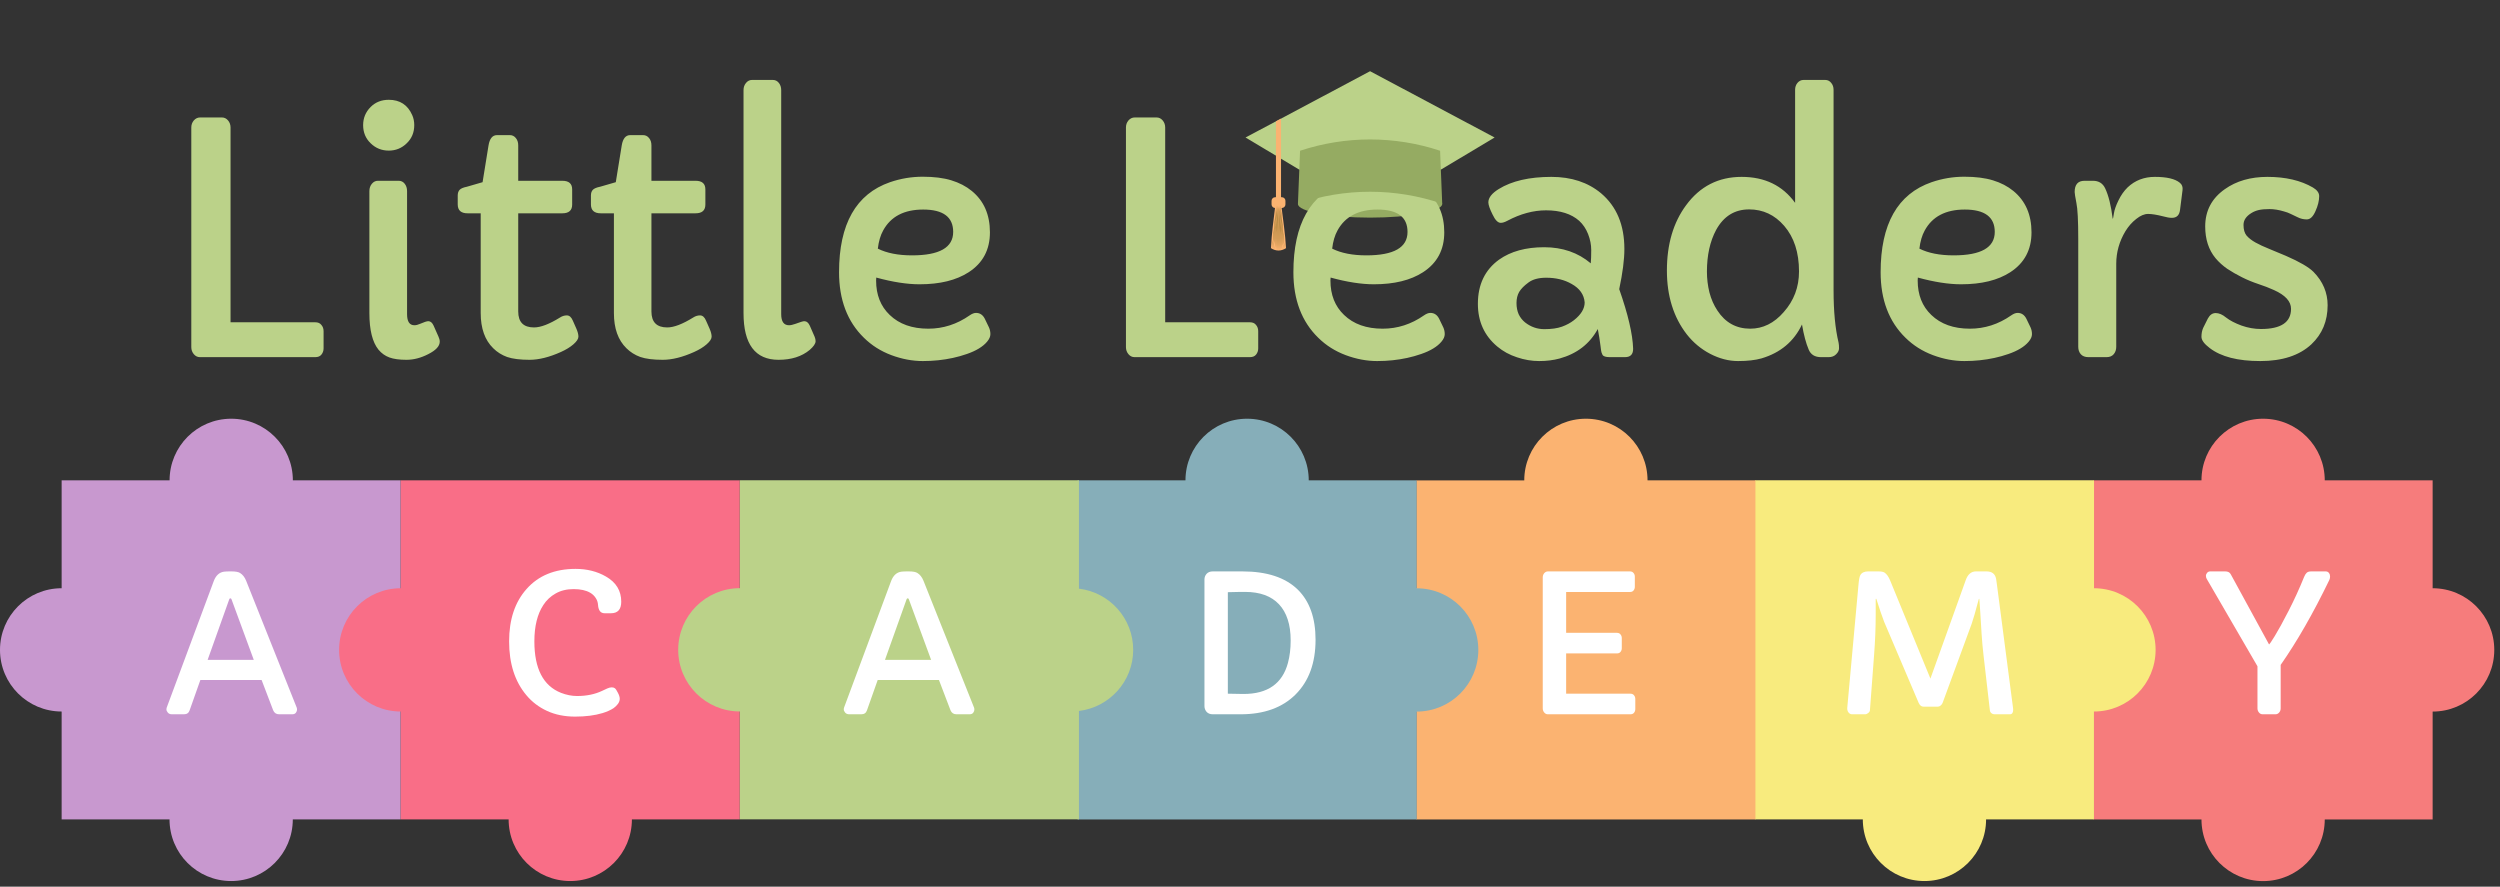 <svg width="406" height="144" viewBox="0 0 406 144" fill="none" xmlns="http://www.w3.org/2000/svg">
<rect x="0" y="0" width="406" height="144" fill="#333333" stroke="none"/>
<path d="M405.07 105.54C405.07 100.01 400.59 95.53 395.06 95.53V78.01H377.54C377.54 72.48 373.06 68 367.53 68C362 68 357.52 72.48 357.52 78.01H340V133.08H357.52C357.52 138.61 362 143.09 367.53 143.09C373.06 143.09 377.54 138.61 377.54 133.08H395.06V115.56C400.59 115.56 405.07 111.08 405.07 105.55V105.54Z" fill="#F67C7C"/>
<path d="M47.56 78.01C47.56 72.48 43.08 68 37.55 68C32.02 68 27.54 72.48 27.54 78.01H10.01V95.53C4.48 95.53 0 100.01 0 105.54C0 111.07 4.48 115.55 10.01 115.55V133.07H27.53C27.53 138.6 32.01 143.08 37.54 143.08C43.07 143.08 47.55 138.6 47.55 133.07H65.07V78.01H47.55H47.56Z" fill="#C898CF"/>
<path d="M340.07 95.52V78H285V133.07H302.52C302.52 138.6 307 143.08 312.53 143.08C318.06 143.08 322.54 138.6 322.54 133.07H340.06V115.55C345.59 115.55 350.07 111.07 350.07 105.54C350.07 100.01 345.59 95.53 340.06 95.53L340.07 95.52Z" fill="#F8EB7E"/>
<path d="M247.53 78.02H230.01V95.54C224.48 95.54 220 100.02 220 105.55C220 111.08 224.48 115.56 230.01 115.56V133.08L285.08 133.08V78.01H267.56C267.56 72.48 263.08 68 257.55 68C252.02 68 247.54 72.48 247.54 78.01L247.53 78.02Z" fill="#FBB371"/>
<path d="M230.06 95.53V78.01H212.54C212.54 72.48 208.06 68 202.53 68C197 68 192.52 72.48 192.52 78.01H175V133.08H230.07V115.56C235.6 115.56 240.08 111.08 240.08 105.55C240.08 100.02 235.6 95.54 230.07 95.54L230.06 95.53Z" fill="#86AEB9"/>
<path d="M65.08 78.01V95.53C59.55 95.53 55.07 100.01 55.07 105.54C55.07 111.07 59.55 115.55 65.08 115.55V133.07H82.6C82.6 138.6 87.08 143.08 92.61 143.08C98.14 143.08 102.62 138.6 102.62 133.07H120.14V78.01H65.07H65.08Z" fill="#F96E87"/>
<path d="M184.03 105.53C184.03 100.41 180.18 96.19 175.22 95.6V78H120.15V95.52C114.62 95.52 110.14 100 110.14 105.53C110.14 111.06 114.62 115.54 120.15 115.54V133.06H175.22V115.46C180.18 114.86 184.03 110.65 184.03 105.53Z" fill="#BBD289"/>
<path d="M27.922 116C27.63 116 27.408 115.909 27.256 115.728C27.105 115.536 27.029 115.374 27.029 115.243C27.029 115.102 27.044 114.991 27.075 114.91L34.719 94.355C35.062 93.456 35.612 92.952 36.369 92.841C36.631 92.811 36.944 92.795 37.307 92.795H37.565C38.251 92.795 38.725 92.881 38.987 93.053C39.411 93.315 39.739 93.734 39.971 94.309L48.19 114.925C48.221 115.006 48.236 115.122 48.236 115.273C48.236 115.415 48.175 115.571 48.054 115.743C47.933 115.914 47.731 116 47.449 116H45.33C44.865 116 44.542 115.783 44.361 115.349L42.484 110.43H32.539L30.798 115.349C30.657 115.783 30.349 116 29.875 116H27.922ZM41.212 107.16L37.595 97.321C37.565 97.22 37.504 97.17 37.413 97.17C37.322 97.17 37.262 97.22 37.231 97.321L33.72 107.16H41.212Z" fill="white"/>
<path d="M100.89 97.715C100.89 98.966 100.335 99.592 99.225 99.592H98.18C97.857 99.592 97.605 99.476 97.423 99.244C97.252 99.001 97.151 98.674 97.121 98.26C97.1 97.836 96.974 97.453 96.742 97.109C96.51 96.756 96.212 96.474 95.849 96.262C95.173 95.868 94.275 95.671 93.155 95.671C92.035 95.671 91.061 95.909 90.233 96.383C89.406 96.847 88.74 97.473 88.235 98.26C87.267 99.733 86.782 101.701 86.782 104.163C86.782 108.593 88.225 111.378 91.111 112.519C91.999 112.862 92.867 113.033 93.715 113.033C95.249 113.033 96.601 112.756 97.772 112.201L98.619 111.807C98.892 111.686 99.134 111.625 99.346 111.625C99.558 111.625 99.729 111.676 99.86 111.777C99.992 111.878 100.153 112.12 100.345 112.503C100.547 112.877 100.647 113.205 100.647 113.487C100.647 113.76 100.552 114.032 100.36 114.305C100.168 114.567 99.931 114.799 99.648 115.001C99.154 115.324 98.559 115.591 97.862 115.803C96.591 116.187 95.102 116.378 93.397 116.378C91.702 116.378 90.183 116.071 88.841 115.455C87.509 114.84 86.389 113.987 85.481 112.897C83.614 110.677 82.68 107.766 82.68 104.163C82.68 100.611 83.624 97.775 85.511 95.656C87.438 93.477 90.092 92.387 93.473 92.387C95.329 92.387 96.974 92.8 98.407 93.628C100.062 94.576 100.89 95.939 100.89 97.715Z" fill="white"/>
<path d="M137.922 116C137.63 116 137.408 115.909 137.256 115.728C137.105 115.536 137.029 115.374 137.029 115.243C137.029 115.102 137.044 114.991 137.075 114.91L144.719 94.355C145.062 93.456 145.612 92.952 146.369 92.841C146.631 92.811 146.944 92.795 147.307 92.795H147.564C148.251 92.795 148.725 92.881 148.987 93.053C149.411 93.315 149.739 93.734 149.971 94.309L158.19 114.925C158.221 115.006 158.236 115.122 158.236 115.273C158.236 115.415 158.175 115.571 158.054 115.743C157.933 115.914 157.731 116 157.449 116H155.33C154.865 116 154.542 115.783 154.361 115.349L152.484 110.43H142.539L140.798 115.349C140.657 115.783 140.349 116 139.875 116H137.922ZM151.212 107.16L147.595 97.321C147.564 97.22 147.504 97.17 147.413 97.17C147.322 97.17 147.262 97.22 147.231 97.321L143.72 107.16H151.212Z" fill="white"/>
<path d="M195.603 94.112C195.603 93.759 195.719 93.451 195.951 93.189C196.193 92.927 196.526 92.795 196.95 92.795H201.748C205.744 92.795 208.751 93.784 210.77 95.762C212.687 97.659 213.646 100.369 213.646 103.891C213.646 107.655 212.566 110.616 210.406 112.776C208.257 114.925 205.28 116 201.476 116H196.95C196.526 116 196.193 115.869 195.951 115.606C195.719 115.334 195.603 115.021 195.603 114.668V94.112ZM202.202 96.126H201.445C201.112 96.126 200.431 96.141 199.402 96.171V112.655L201.869 112.7H201.96C205.865 112.7 208.267 111.015 209.165 107.645C209.458 106.555 209.604 105.349 209.604 104.027C209.604 102.695 209.443 101.549 209.12 100.591C208.807 99.622 208.338 98.805 207.712 98.139C206.451 96.796 204.614 96.126 202.202 96.126Z" fill="white"/>
<path d="M250.542 93.764C250.542 93.502 250.623 93.275 250.784 93.083C250.956 92.891 251.158 92.795 251.39 92.795H264.695C264.957 92.795 265.154 92.881 265.285 93.053C265.426 93.214 265.497 93.416 265.497 93.658V95.293C265.497 95.525 265.426 95.727 265.285 95.898C265.154 96.06 264.957 96.141 264.695 96.141H254.341V102.771H262.576C262.838 102.771 263.035 102.856 263.166 103.028C263.307 103.189 263.378 103.391 263.378 103.633V105.268C263.378 105.5 263.307 105.702 263.166 105.874C263.035 106.035 262.838 106.116 262.576 106.116H254.341V112.655H264.771C265.033 112.655 265.23 112.741 265.361 112.912C265.502 113.074 265.573 113.275 265.573 113.518V115.152C265.573 115.384 265.502 115.586 265.361 115.758C265.23 115.919 265.033 116 264.771 116H251.375C251.142 116 250.946 115.904 250.784 115.712C250.623 115.521 250.542 115.294 250.542 115.031V93.764Z" fill="white"/>
<path d="M326.941 115.243C326.941 115.748 326.765 116 326.412 116H323.899C323.707 116 323.541 115.939 323.399 115.818C323.258 115.697 323.177 115.546 323.157 115.364L322.113 106.312C321.982 105.172 321.881 104.047 321.81 102.937C321.75 101.827 321.679 100.667 321.598 99.456L321.447 97.306C321.447 97.266 321.432 97.246 321.401 97.246C321.381 97.246 321.366 97.261 321.356 97.291L320.675 99.773C320.534 100.278 320.377 100.783 320.206 101.287L315.483 114.138C315.432 114.29 315.332 114.431 315.18 114.562C315.029 114.693 314.877 114.759 314.726 114.759H312.35C312.037 114.759 311.785 114.557 311.593 114.153C308.091 105.949 306.224 101.565 305.992 101C305.77 100.424 305.573 99.879 305.402 99.365L304.721 97.276C304.711 97.246 304.69 97.231 304.66 97.231C304.64 97.231 304.625 97.251 304.615 97.291V99.743C304.615 101.882 304.529 104.067 304.357 106.297L303.676 115.364C303.656 115.526 303.56 115.672 303.389 115.803C303.227 115.934 303.056 116 302.874 116H300.785C300.543 116 300.341 115.894 300.18 115.682C300.028 115.47 299.968 115.213 299.998 114.91L301.814 94.99C301.885 94.153 301.986 93.623 302.117 93.401C302.349 92.997 302.773 92.795 303.389 92.795H305.023C305.518 92.795 305.861 92.861 306.053 92.992C306.406 93.224 306.714 93.663 306.976 94.309L313.5 110.203L319.207 94.294C319.54 93.295 320.105 92.795 320.902 92.795H322.612C323.5 92.795 324.02 93.204 324.171 94.022C324.212 94.284 324.252 94.566 324.292 94.869L326.911 114.925C326.931 115.026 326.941 115.132 326.941 115.243Z" fill="white"/>
<path d="M366.613 108.205L358.378 94.022C358.288 93.87 358.242 93.704 358.242 93.522C358.242 93.34 358.308 93.174 358.439 93.022C358.57 92.871 358.737 92.795 358.938 92.795H361.375C361.789 92.795 362.077 92.932 362.238 93.204C362.279 93.285 362.324 93.366 362.375 93.446L368.414 104.511C368.454 104.602 368.49 104.647 368.52 104.647C368.56 104.647 368.863 104.193 369.428 103.285C369.993 102.367 370.735 101.015 371.653 99.228C372.572 97.442 373.414 95.601 374.181 93.704C374.302 93.401 374.444 93.174 374.605 93.022C374.766 92.871 375.009 92.795 375.332 92.795H377.678C377.92 92.795 378.102 92.881 378.223 93.053C378.344 93.214 378.404 93.401 378.404 93.613C378.404 93.815 378.364 94.006 378.283 94.188C375.67 99.587 373.036 104.183 370.382 107.978V115.031C370.382 115.304 370.296 115.536 370.125 115.728C369.963 115.909 369.766 116 369.534 116H367.445C367.213 116 367.016 115.904 366.855 115.712C366.694 115.521 366.613 115.294 366.613 115.031V108.205Z" fill="white"/>
<path d="M222.5 35.342C228.97 35.342 234.215 34.349 234.215 33.123C234.215 31.898 228.97 30.905 222.5 30.905C216.03 30.905 210.785 31.898 210.785 33.123C210.785 34.349 216.03 35.342 222.5 35.342Z" fill="#95AB62"/>
<path d="M31.068 20.701C31.068 20.261 31.204 19.88 31.475 19.559C31.762 19.237 32.101 19.076 32.49 19.076H36.045C36.434 19.076 36.764 19.237 37.035 19.559C37.306 19.88 37.441 20.261 37.441 20.701V52.338H51.203C51.643 52.338 51.973 52.482 52.193 52.77C52.43 53.04 52.549 53.379 52.549 53.785V56.578C52.549 56.967 52.43 57.306 52.193 57.594C51.973 57.865 51.643 58 51.203 58H32.465C32.075 58 31.745 57.839 31.475 57.518C31.204 57.196 31.068 56.815 31.068 56.375V20.701ZM63.137 24.459C61.986 24.459 61.004 24.061 60.191 23.266C59.379 22.487 58.973 21.505 58.973 20.32C58.973 19.169 59.379 18.188 60.191 17.375C60.97 16.596 61.952 16.207 63.137 16.207C64.948 16.207 66.217 17.037 66.945 18.695C67.165 19.186 67.275 19.728 67.275 20.32C67.275 21.505 66.869 22.487 66.057 23.266C65.244 24.061 64.271 24.459 63.137 24.459ZM66.107 51.018C66.107 52.219 66.505 52.82 67.301 52.82C67.572 52.82 67.876 52.744 68.215 52.592C68.875 52.304 69.324 52.16 69.561 52.16C69.916 52.16 70.204 52.406 70.424 52.897L71.211 54.674C71.346 54.962 71.414 55.232 71.414 55.486C71.414 56.214 70.788 56.891 69.535 57.518C68.35 58.127 67.174 58.432 66.006 58.432C64.855 58.432 63.932 58.305 63.238 58.051C62.544 57.797 61.952 57.374 61.461 56.781C60.479 55.562 59.988 53.582 59.988 50.84V31.035C59.988 30.561 60.124 30.163 60.395 29.842C60.665 29.52 60.987 29.359 61.359 29.359H64.762C65.151 29.359 65.473 29.52 65.727 29.842C65.981 30.163 66.107 30.561 66.107 31.035V51.018ZM92.92 33.219C92.92 34.167 92.387 34.641 91.32 34.641H84.16V50.586C84.16 52.312 85.015 53.176 86.725 53.176C87.808 53.176 89.221 52.634 90.965 51.551C91.303 51.331 91.667 51.221 92.057 51.221C92.463 51.221 92.784 51.5 93.022 52.059L93.606 53.379C93.826 53.887 93.936 54.318 93.936 54.674C93.936 55.029 93.665 55.444 93.123 55.918C92.598 56.375 91.921 56.79 91.092 57.162C89.213 58.008 87.512 58.432 85.988 58.432C84.465 58.432 83.255 58.279 82.357 57.975C81.477 57.653 80.724 57.179 80.098 56.553C78.743 55.232 78.066 53.328 78.066 50.84V34.641H75.934C74.867 34.641 74.334 34.158 74.334 33.193V31.746C74.334 31.357 74.436 31.052 74.639 30.832C74.842 30.612 75.24 30.443 75.832 30.324L78.371 29.588L79.336 23.621C79.522 22.504 79.979 21.945 80.707 21.945H82.814C83.204 21.945 83.525 22.106 83.779 22.428C84.033 22.732 84.16 23.13 84.16 23.621V29.359H91.32C92.387 29.359 92.92 29.825 92.92 30.756V33.219ZM114.553 33.219C114.553 34.167 114.02 34.641 112.953 34.641H105.793V50.586C105.793 52.312 106.648 53.176 108.357 53.176C109.441 53.176 110.854 52.634 112.598 51.551C112.936 51.331 113.3 51.221 113.689 51.221C114.096 51.221 114.417 51.5 114.654 52.059L115.238 53.379C115.458 53.887 115.568 54.318 115.568 54.674C115.568 55.029 115.298 55.444 114.756 55.918C114.231 56.375 113.554 56.79 112.725 57.162C110.846 58.008 109.145 58.432 107.621 58.432C106.098 58.432 104.887 58.279 103.99 57.975C103.11 57.653 102.357 57.179 101.73 56.553C100.376 55.232 99.699 53.328 99.699 50.84V34.641H97.566C96.5 34.641 95.967 34.158 95.967 33.193V31.746C95.967 31.357 96.068 31.052 96.272 30.832C96.475 30.612 96.872 30.443 97.465 30.324L100.004 29.588L100.969 23.621C101.155 22.504 101.612 21.945 102.34 21.945H104.447C104.837 21.945 105.158 22.106 105.412 22.428C105.666 22.732 105.793 23.13 105.793 23.621V29.359H112.953C114.02 29.359 114.553 29.825 114.553 30.756V33.219ZM126.867 51.018C126.867 52.219 127.29 52.82 128.137 52.82C128.408 52.82 128.755 52.744 129.178 52.592C129.956 52.304 130.43 52.16 130.6 52.16C130.989 52.16 131.294 52.406 131.514 52.897L132.301 54.699C132.402 54.953 132.453 55.19 132.453 55.41C132.453 55.8 132.132 56.273 131.488 56.832C130.202 57.898 128.518 58.432 126.436 58.432C122.644 58.432 120.748 55.901 120.748 50.84V14.633C120.748 14.176 120.883 13.787 121.154 13.465C121.425 13.143 121.747 12.982 122.119 12.982H125.521C125.911 12.982 126.232 13.143 126.486 13.465C126.74 13.787 126.867 14.176 126.867 14.633V51.018ZM142.305 45.076L142.279 45.559C142.279 47.878 143.016 49.74 144.488 51.145C146.029 52.634 148.119 53.379 150.76 53.379C153.163 53.379 155.398 52.66 157.463 51.221C157.852 50.95 158.199 50.815 158.504 50.815C159.13 50.815 159.604 51.128 159.926 51.754L160.611 53.176C160.764 53.514 160.84 53.878 160.84 54.268C160.84 54.657 160.662 55.063 160.307 55.486C159.968 55.893 159.52 56.265 158.961 56.603C158.402 56.942 157.751 57.238 157.006 57.492C156.278 57.746 155.525 57.958 154.746 58.127C153.189 58.465 151.564 58.635 149.871 58.635C148.178 58.635 146.469 58.313 144.742 57.67C143.033 57.027 141.551 56.087 140.299 54.852C137.607 52.228 136.262 48.682 136.262 44.213C136.262 36.376 139.021 31.501 144.539 29.588C146.266 28.995 148.035 28.699 149.846 28.699C151.674 28.699 153.223 28.894 154.492 29.283C155.779 29.672 156.887 30.248 157.818 31.01C159.782 32.618 160.764 34.861 160.764 37.738C160.764 40.565 159.613 42.723 157.311 44.213C155.296 45.516 152.639 46.168 149.338 46.168C147.307 46.168 144.962 45.804 142.305 45.076ZM154.797 37.662C154.797 35.242 153.172 34.031 149.922 34.031C146.824 34.031 144.658 35.165 143.422 37.434C142.982 38.229 142.694 39.211 142.559 40.379C144.014 41.107 145.868 41.471 148.119 41.471C152.571 41.471 154.797 40.201 154.797 37.662ZM182.854 20.701C182.854 20.261 182.989 19.88 183.26 19.559C183.548 19.237 183.886 19.076 184.275 19.076H187.83C188.219 19.076 188.549 19.237 188.82 19.559C189.091 19.88 189.227 20.261 189.227 20.701V52.338H202.988C203.428 52.338 203.758 52.482 203.979 52.77C204.215 53.04 204.334 53.379 204.334 53.785V56.578C204.334 56.967 204.215 57.306 203.979 57.594C203.758 57.865 203.428 58 202.988 58H184.25C183.861 58 183.531 57.839 183.26 57.518C182.989 57.196 182.854 56.815 182.854 56.375V20.701ZM216.09 45.076L216.064 45.559C216.064 47.878 216.801 49.74 218.273 51.145C219.814 52.634 221.904 53.379 224.545 53.379C226.949 53.379 229.183 52.66 231.248 51.221C231.637 50.95 231.984 50.815 232.289 50.815C232.915 50.815 233.389 51.128 233.711 51.754L234.396 53.176C234.549 53.514 234.625 53.878 234.625 54.268C234.625 54.657 234.447 55.063 234.092 55.486C233.753 55.893 233.305 56.265 232.746 56.603C232.188 56.942 231.536 57.238 230.791 57.492C230.063 57.746 229.31 57.958 228.531 58.127C226.974 58.465 225.349 58.635 223.656 58.635C221.964 58.635 220.254 58.313 218.527 57.67C216.818 57.027 215.337 56.087 214.084 54.852C211.393 52.228 210.047 48.682 210.047 44.213C210.047 36.376 212.806 31.501 218.324 29.588C220.051 28.995 221.82 28.699 223.631 28.699C225.459 28.699 227.008 28.894 228.277 29.283C229.564 29.672 230.673 30.248 231.604 31.01C233.567 32.618 234.549 34.861 234.549 37.738C234.549 40.565 233.398 42.723 231.096 44.213C229.081 45.516 226.424 46.168 223.123 46.168C221.092 46.168 218.747 45.804 216.09 45.076ZM228.582 37.662C228.582 35.242 226.957 34.031 223.707 34.031C220.609 34.031 218.443 35.165 217.207 37.434C216.767 38.229 216.479 39.211 216.344 40.379C217.799 41.107 219.653 41.471 221.904 41.471C226.356 41.471 228.582 40.201 228.582 37.662ZM265.221 56.654C265.221 57.551 264.781 58 263.9 58H261.438C260.777 58 260.38 57.873 260.244 57.619C260.109 57.348 260.033 57.111 260.016 56.908C259.999 56.688 259.965 56.426 259.914 56.121C259.812 55.292 259.669 54.395 259.482 53.43C258.162 55.85 256.089 57.45 253.262 58.228C252.263 58.499 251.163 58.635 249.961 58.635C248.759 58.635 247.557 58.432 246.355 58.025C245.154 57.636 244.087 57.052 243.156 56.273C241.057 54.513 240.008 52.203 240.008 49.342C240.008 46.21 241.159 43.815 243.461 42.156C245.357 40.819 247.794 40.15 250.773 40.15C253.753 40.15 256.275 41.022 258.34 42.766C258.391 42.19 258.416 41.471 258.416 40.607C258.416 39.744 258.247 38.881 257.908 38.018C257.57 37.154 257.087 36.435 256.461 35.859C255.174 34.725 253.38 34.158 251.078 34.158C249.013 34.158 246.914 34.725 244.781 35.859C244.375 36.079 244.02 36.19 243.715 36.19C243.258 36.19 242.818 35.741 242.395 34.844C241.938 33.93 241.709 33.27 241.709 32.863C241.709 32.118 242.268 31.399 243.385 30.705C245.518 29.385 248.37 28.725 251.941 28.725C255.191 28.725 257.883 29.613 260.016 31.391C262.538 33.523 263.799 36.536 263.799 40.43C263.799 42.156 263.52 44.331 262.961 46.955C264.4 51.051 265.153 54.285 265.221 56.654ZM248.209 45.889C247.515 46.397 247.016 46.904 246.711 47.412C246.423 47.92 246.279 48.521 246.279 49.215C246.279 49.892 246.398 50.501 246.635 51.043C246.889 51.568 247.236 52.008 247.676 52.363C248.607 53.091 249.648 53.455 250.799 53.455C251.967 53.455 252.923 53.32 253.668 53.049C254.413 52.778 255.056 52.431 255.598 52.008C256.766 51.094 257.35 50.129 257.35 49.113C257.248 47.844 256.546 46.845 255.242 46.117C254.074 45.44 252.695 45.102 251.104 45.102C249.868 45.102 248.903 45.364 248.209 45.889ZM291.525 32.94V14.582C291.525 14.142 291.652 13.77 291.906 13.465C292.177 13.143 292.507 12.982 292.896 12.982H296.426C296.815 12.982 297.137 13.143 297.391 13.465C297.645 13.77 297.771 14.142 297.771 14.582V47.133C297.771 50.552 298.042 53.387 298.584 55.639C298.635 55.876 298.66 56.18 298.66 56.553C298.66 56.908 298.499 57.238 298.178 57.543C297.873 57.848 297.475 58 296.984 58H295.74C294.742 58 294.073 57.594 293.734 56.781C293.294 55.749 292.93 54.386 292.643 52.693C291.339 55.453 289.147 57.289 286.066 58.203C285.051 58.491 283.781 58.635 282.258 58.635C280.751 58.635 279.245 58.245 277.738 57.467C276.249 56.688 274.979 55.63 273.93 54.293C271.78 51.517 270.705 48.064 270.705 43.934C270.705 39.668 271.746 36.13 273.828 33.32C276.079 30.256 279.084 28.725 282.842 28.725C286.6 28.725 289.494 30.13 291.525 32.94ZM277.205 44.111C277.205 45.262 277.34 46.388 277.611 47.488C277.899 48.589 278.331 49.57 278.906 50.434C280.193 52.397 281.97 53.379 284.238 53.379C286.303 53.379 288.115 52.482 289.672 50.688C291.331 48.825 292.16 46.625 292.16 44.086C292.16 41.005 291.356 38.534 289.748 36.672C288.208 34.895 286.312 34.006 284.061 34.006C281.708 34.006 279.922 35.115 278.703 37.332C277.704 39.194 277.205 41.454 277.205 44.111ZM311.457 45.076L311.432 45.559C311.432 47.878 312.168 49.74 313.641 51.145C315.181 52.634 317.271 53.379 319.912 53.379C322.316 53.379 324.55 52.66 326.615 51.221C327.005 50.95 327.352 50.815 327.656 50.815C328.283 50.815 328.757 51.128 329.078 51.754L329.764 53.176C329.916 53.514 329.992 53.878 329.992 54.268C329.992 54.657 329.814 55.063 329.459 55.486C329.12 55.893 328.672 56.265 328.113 56.603C327.555 56.942 326.903 57.238 326.158 57.492C325.43 57.746 324.677 57.958 323.898 58.127C322.341 58.465 320.716 58.635 319.023 58.635C317.331 58.635 315.621 58.313 313.895 57.67C312.185 57.027 310.704 56.087 309.451 54.852C306.76 52.228 305.414 48.682 305.414 44.213C305.414 36.376 308.173 31.501 313.691 29.588C315.418 28.995 317.187 28.699 318.998 28.699C320.826 28.699 322.375 28.894 323.645 29.283C324.931 29.672 326.04 30.248 326.971 31.01C328.934 32.618 329.916 34.861 329.916 37.738C329.916 40.565 328.765 42.723 326.463 44.213C324.449 45.516 321.791 46.168 318.49 46.168C316.459 46.168 314.115 45.804 311.457 45.076ZM323.949 37.662C323.949 35.242 322.324 34.031 319.074 34.031C315.977 34.031 313.81 35.165 312.574 37.434C312.134 38.229 311.846 39.211 311.711 40.379C313.167 41.107 315.02 41.471 317.271 41.471C321.723 41.471 323.949 40.201 323.949 37.662ZM336.924 31.188C336.924 29.969 337.457 29.359 338.523 29.359H339.895C340.826 29.359 341.486 29.766 341.875 30.578C342.434 31.763 342.84 33.397 343.094 35.478C343.094 35.512 343.102 35.529 343.119 35.529C343.153 35.529 343.212 35.242 343.297 34.666C343.382 34.09 343.627 33.388 344.033 32.559C344.439 31.712 344.939 31.001 345.531 30.426C346.733 29.292 348.206 28.725 349.949 28.725C351.896 28.725 353.25 29.046 354.012 29.689C354.367 29.977 354.511 30.375 354.443 30.883L354.037 34.082C353.936 34.945 353.495 35.377 352.717 35.377C352.344 35.377 351.887 35.301 351.346 35.148C350.296 34.878 349.467 34.742 348.857 34.742C348.248 34.742 347.605 35.013 346.928 35.555C346.251 36.079 345.667 36.74 345.176 37.535C344.177 39.194 343.678 40.963 343.678 42.842V56.324C343.678 56.798 343.542 57.196 343.271 57.518C343.001 57.839 342.611 58 342.104 58H339.158C338.617 58 338.202 57.839 337.914 57.518C337.643 57.196 337.508 56.798 337.508 56.324V38.83C337.508 35.851 337.406 33.887 337.203 32.94C337.017 31.975 336.924 31.391 336.924 31.188ZM367.189 53.43C370.439 53.43 372.064 52.338 372.064 50.154C372.064 48.953 371.142 47.937 369.297 47.107C368.518 46.752 367.663 46.422 366.732 46.117C365.818 45.812 364.938 45.449 364.092 45.025C363.245 44.602 362.45 44.145 361.705 43.654C360.977 43.147 360.342 42.571 359.801 41.928C358.684 40.574 358.125 38.855 358.125 36.773C358.125 34.234 359.183 32.22 361.299 30.73C363.178 29.393 365.488 28.725 368.23 28.725C371.176 28.725 373.639 29.3 375.619 30.451C376.296 30.857 376.635 31.323 376.635 31.848C376.635 32.592 376.432 33.413 376.025 34.31C375.636 35.191 375.171 35.631 374.629 35.631C374.104 35.631 373.622 35.521 373.182 35.301C372.758 35.081 372.369 34.895 372.014 34.742C371.675 34.573 371.311 34.438 370.922 34.336C370.076 34.082 369.288 33.955 368.561 33.955C367.85 33.955 367.274 34.006 366.834 34.107C366.394 34.209 365.996 34.37 365.641 34.59C364.777 35.115 364.346 35.758 364.346 36.52C364.346 37.281 364.515 37.865 364.854 38.272C365.209 38.678 365.691 39.05 366.301 39.389C366.91 39.727 367.638 40.066 368.484 40.404L371.227 41.547C373.444 42.512 374.942 43.383 375.721 44.162C377.244 45.719 378.006 47.522 378.006 49.57C378.006 52.143 377.126 54.259 375.365 55.918C373.419 57.729 370.651 58.635 367.062 58.635C363.423 58.635 360.689 57.932 358.861 56.527C357.964 55.85 357.516 55.241 357.516 54.699C357.516 54.158 357.609 53.675 357.795 53.252C357.998 52.812 358.252 52.304 358.557 51.728C358.878 51.136 359.301 50.84 359.826 50.84C360.368 50.84 360.935 51.085 361.527 51.576C362.137 52.05 362.966 52.482 364.016 52.871C365.065 53.243 366.123 53.43 367.189 53.43Z" fill="#BBD289"/>
<path d="M233.98 27.559L242.725 22.33L222.5 11.564L202.275 22.33L211.02 27.559H233.98Z" fill="#BBD289"/>
<path d="M234.215 33.089C226.621 30.489 218.378 30.489 210.785 33.089C210.899 30.218 211.015 27.35 211.13 24.481C218.513 22.036 226.488 22.036 233.871 24.481C233.986 27.349 234.1 30.218 234.216 33.089H234.215Z" fill="#95AB62"/>
<path d="M208.04 32.902H207.215V19.7L208.04 19.262V32.902Z" fill="#FBB371"/>
<path d="M208.85 40.304C208.035 40.815 207.22 40.815 206.405 40.304C206.496 38.035 206.869 35.383 207.193 32.668C207.461 32.608 207.728 32.603 207.996 32.653C208.333 35.374 208.737 38.049 208.85 40.304Z" fill="#FBB371"/>
<path d="M208.173 32.028H207.082C206.761 32.028 206.5 32.289 206.5 32.611V33.194C206.5 33.516 206.761 33.776 207.082 33.776H208.173C208.494 33.776 208.755 33.516 208.755 33.194V32.611C208.755 32.289 208.494 32.028 208.173 32.028Z" fill="#FBB371"/>
<path d="M207.261 33.613L207.198 34.46L207.129 35.304L206.977 36.994L206.811 38.682L206.721 39.526L206.625 40.368L206.688 39.523L206.759 38.677L206.911 36.987L207.077 35.3L207.167 34.457L207.261 33.613Z" fill="#876D22"/>
<path d="M207.37 33.359L207.317 34.245L207.257 35.131L207.127 36.901L206.982 38.669L206.903 39.554L206.817 40.437L206.87 39.552L206.93 38.665L207.06 36.895L207.206 35.127L207.285 34.242L207.37 33.359Z" fill="#876D22"/>
<path d="M207.432 33.359L207.399 34.252L207.359 35.143L207.269 36.925L207.162 38.706L207.104 39.596L207.039 40.487L207.072 39.594L207.111 38.704L207.202 36.921L207.308 35.14L207.366 34.25L207.432 33.359Z" fill="#876D22"/>
<path d="M207.497 33.414L207.479 34.306L207.457 35.196L207.399 36.978L207.326 38.759L207.283 39.648L207.234 40.539L207.251 39.647L207.274 38.757L207.332 36.975L207.405 35.194L207.448 34.303L207.497 33.414Z" fill="#876D22"/>
<path d="M207.561 33.559L207.558 34.447L207.547 35.334L207.516 37.109L207.47 38.883L207.44 39.769L207.404 40.656L207.407 39.769L207.418 38.881L207.449 37.107L207.496 35.333L207.526 34.446L207.561 33.559Z" fill="#876D22"/>
<path d="M207.628 33.575L207.645 34.461L207.654 35.345L207.662 37.116L207.654 38.887L207.645 39.771L207.628 40.656L207.612 39.771L207.602 38.887L207.595 37.116L207.603 35.345L207.612 34.461L207.628 33.575Z" fill="#876D22"/>
<path d="M207.686 33.414L207.718 34.319L207.744 35.224L207.783 37.034L207.809 38.844L207.815 39.75V40.656L207.782 39.751L207.757 38.846L207.717 37.035L207.693 35.225L207.686 34.32V33.414Z" fill="#876D22"/>
<path d="M207.748 33.359L207.798 34.264L207.842 35.168L207.917 36.977L207.979 38.787L208.003 39.691L208.021 40.597L207.97 39.693L207.927 38.789L207.851 36.979L207.791 35.17L207.765 34.265L207.748 33.359Z" fill="#876D22"/>
<path d="M207.813 33.584L207.88 34.453L207.938 35.323L208.044 37.062L208.135 38.803L208.175 39.673L208.207 40.544L208.142 39.675L208.084 38.806L207.978 37.066L207.887 35.326L207.847 34.455L207.813 33.584Z" fill="#876D22"/>
<path d="M207.872 33.359L207.955 34.234L208.03 35.109L208.17 36.862L208.294 38.614L208.351 39.491L208.401 40.369L208.319 39.493L208.243 38.618L208.104 36.867L207.979 35.114L207.922 34.237L207.872 33.359Z" fill="#876D22"/>
<path d="M207.936 33.359L208.033 34.228L208.125 35.097L208.297 36.837L208.453 38.578L208.525 39.45L208.591 40.322L208.492 39.453L208.402 38.584L208.23 36.843L208.073 35.102L208.001 34.231L207.936 33.359Z" fill="#876D22"/>
</svg>
